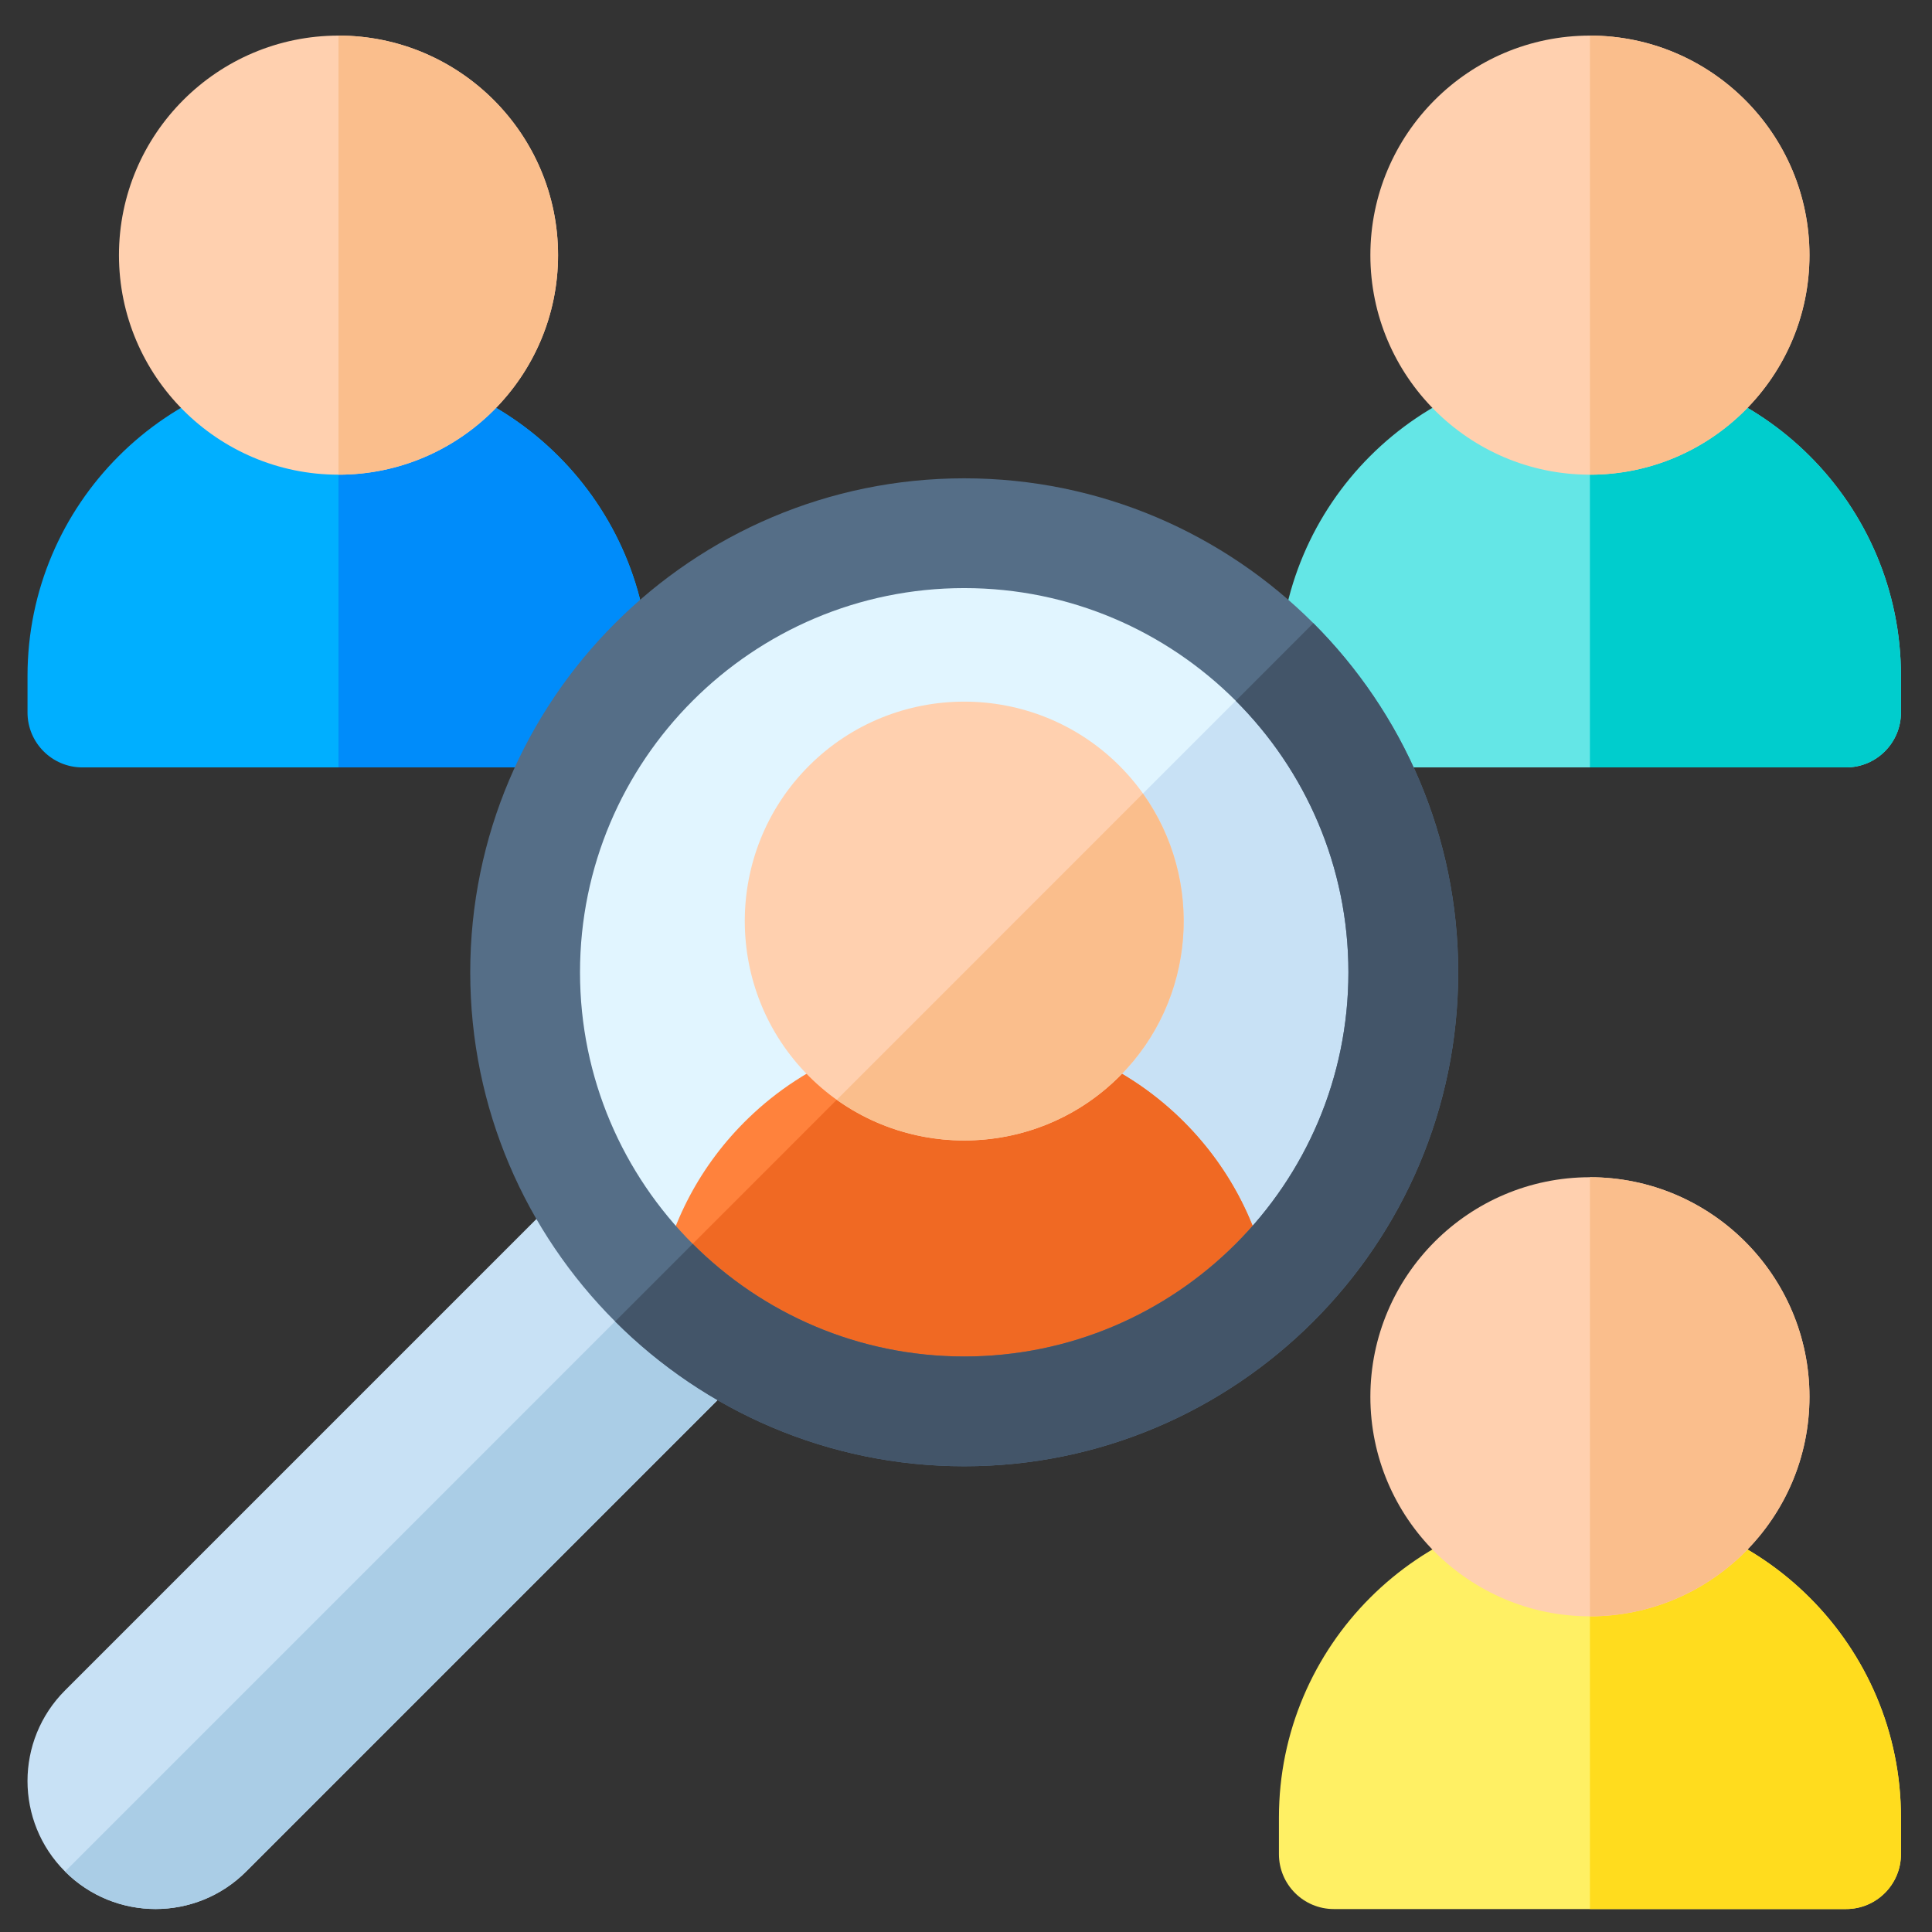 <svg width="33" height="33" viewBox="0 0 33 33" fill="none" xmlns="http://www.w3.org/2000/svg">
<rect x="0" y="0" width="33" height="33" fill="#333333" stroke="none"/>
<g clip-path="url(#clip0_9945_180992)">
<path d="M31.532 32.608H22.782C22.265 32.608 21.845 32.188 21.845 31.67V31.045C21.845 28.116 24.228 25.733 27.157 25.733C30.087 25.733 32.47 28.116 32.47 31.045V31.67C32.47 32.188 32.05 32.608 31.532 32.608Z" fill="#FFF064"/>
<path d="M31.532 32.608C32.05 32.608 32.47 32.188 32.47 31.67V31.045C32.47 28.116 30.087 25.733 27.157 25.733V32.608H31.532Z" fill="#FFDC1E"/>
<path d="M27.157 27.608C25.09 27.608 23.407 25.925 23.407 23.858C23.407 21.79 25.09 20.108 27.157 20.108C29.225 20.108 30.907 21.79 30.907 23.858C30.907 25.925 29.225 27.608 27.157 27.608Z" fill="#FFD0AF"/>
<path d="M27.157 20.108V27.608C29.225 27.608 30.907 25.925 30.907 23.858C30.907 21.79 29.225 20.108 27.157 20.108Z" fill="#FABE8C"/>
<path d="M10.158 13.108H1.407C0.89 13.108 0.47 12.688 0.47 12.17V11.545C0.47 8.616 2.853 6.233 5.782 6.233C8.712 6.233 11.095 8.616 11.095 11.545V12.17C11.095 12.688 10.675 13.108 10.158 13.108Z" fill="#00AFFF"/>
<path d="M10.158 13.108C10.675 13.108 11.095 12.688 11.095 12.17V11.545C11.095 8.616 8.712 6.233 5.782 6.233V13.108H10.158Z" fill="#008CFA"/>
<path d="M5.782 8.108C3.715 8.108 2.032 6.425 2.032 4.358C2.032 2.29 3.715 0.608 5.782 0.608C7.85 0.608 9.532 2.29 9.532 4.358C9.532 6.425 7.85 8.108 5.782 8.108Z" fill="#FFD0AF"/>
<path d="M5.782 0.608V8.108C7.85 8.108 9.532 6.425 9.532 4.358C9.532 2.29 7.85 0.608 5.782 0.608Z" fill="#FABE8C"/>
<path d="M31.532 13.108H22.782C22.265 13.108 21.845 12.688 21.845 12.17V11.545C21.845 8.616 24.228 6.233 27.157 6.233C30.087 6.233 32.47 8.616 32.47 11.545V12.17C32.47 12.688 32.05 13.108 31.532 13.108Z" fill="#64E6E6"/>
<path d="M31.532 13.108C32.05 13.108 32.47 12.688 32.47 12.17V11.545C32.47 8.616 30.087 6.233 27.157 6.233V13.108H31.532Z" fill="#00CDCD"/>
<path d="M27.157 8.108C25.09 8.108 23.407 6.425 23.407 4.358C23.407 2.29 25.09 0.608 27.157 0.608C29.225 0.608 30.907 2.29 30.907 4.358C30.907 6.425 29.225 8.108 27.157 8.108Z" fill="#FFD0AF"/>
<path d="M27.157 0.608V8.108C29.225 8.108 30.907 6.425 30.907 4.358C30.907 2.29 29.225 0.608 27.157 0.608Z" fill="#FABE8C"/>
<path d="M14.22 21.95C14.218 21.953 14.224 21.947 14.221 21.95L4.204 31.967C3.35 32.821 1.965 32.821 1.111 31.967C0.256 31.113 0.256 29.728 1.111 28.873L11.127 18.857L14.22 21.95Z" fill="#C8E1F5"/>
<path d="M4.204 31.967L14.221 21.95C14.224 21.947 14.218 21.953 14.22 21.95L12.674 20.403L1.111 31.967C1.965 32.821 3.35 32.821 4.204 31.967Z" fill="#AACDE6"/>
<path d="M16.47 24.108C20.612 24.108 23.97 20.75 23.97 16.608C23.97 12.466 20.612 9.108 16.47 9.108C12.328 9.108 8.97 12.466 8.97 16.608C8.97 20.75 12.328 24.108 16.47 24.108Z" fill="#E1F5FF"/>
<path d="M11.167 21.911C12.524 23.268 14.399 24.108 16.47 24.108C20.612 24.108 23.97 20.75 23.97 16.608C23.97 14.537 23.131 12.662 21.773 11.304L11.167 21.911Z" fill="#C8E1F5"/>
<path d="M16.47 24.108C18.502 24.108 20.345 23.299 21.695 21.987C21.502 20.892 20.971 19.887 20.16 19.101C19.165 18.138 17.855 17.608 16.47 17.608H16.47C15.085 17.608 13.775 18.138 12.781 19.101C11.969 19.887 11.438 20.892 11.245 21.987C12.595 23.299 14.438 24.108 16.47 24.108Z" fill="#FF823C"/>
<path d="M11.245 21.987C12.595 23.299 14.438 24.108 16.47 24.108C18.502 24.108 20.345 23.299 21.695 21.987C21.502 20.892 20.971 19.887 20.16 19.101C19.165 18.138 17.855 17.608 16.47 17.608H16.47C16.089 17.608 15.715 17.649 15.35 17.727L11.284 21.794C11.27 21.858 11.256 21.922 11.245 21.987Z" fill="#F06923"/>
<path d="M8.032 16.608C8.032 11.955 11.818 8.17 16.47 8.17C21.122 8.17 24.907 11.955 24.907 16.608C24.907 21.26 21.122 25.045 16.47 25.045C11.818 25.045 8.032 21.26 8.032 16.608ZM9.907 16.608C9.907 20.226 12.851 23.17 16.47 23.17C20.088 23.17 23.032 20.226 23.032 16.608C23.032 12.989 20.088 10.045 16.47 10.045C12.851 10.045 9.907 12.989 9.907 16.608Z" fill="#556E87"/>
<path d="M21.108 11.97C22.297 13.158 23.032 14.798 23.032 16.608C23.032 20.226 20.088 23.17 16.47 23.17C14.661 23.17 13.02 22.434 11.832 21.246L10.507 22.571C12.034 24.099 14.144 25.045 16.47 25.045C21.122 25.045 24.907 21.26 24.907 16.608C24.907 14.281 23.961 12.172 22.433 10.644L21.108 11.97Z" fill="#435569"/>
<path d="M13.818 13.081C15.28 11.619 17.66 11.619 19.122 13.081C20.584 14.543 20.584 16.922 19.122 18.384C17.66 19.846 15.28 19.846 13.818 18.384C12.356 16.922 12.356 14.543 13.818 13.081Z" fill="#FFD0AF"/>
<path d="M14.293 18.785C15.756 19.83 17.808 19.697 19.122 18.384C20.435 17.071 20.568 15.019 19.522 13.555L14.293 18.785Z" fill="#FABE8C"/>
</g>
<defs>
<clipPath id="clip0_9945_180992">
<rect width="32" height="32" fill="white" transform="translate(0.47 0.608)"/>
</clipPath>
</defs>
</svg>
